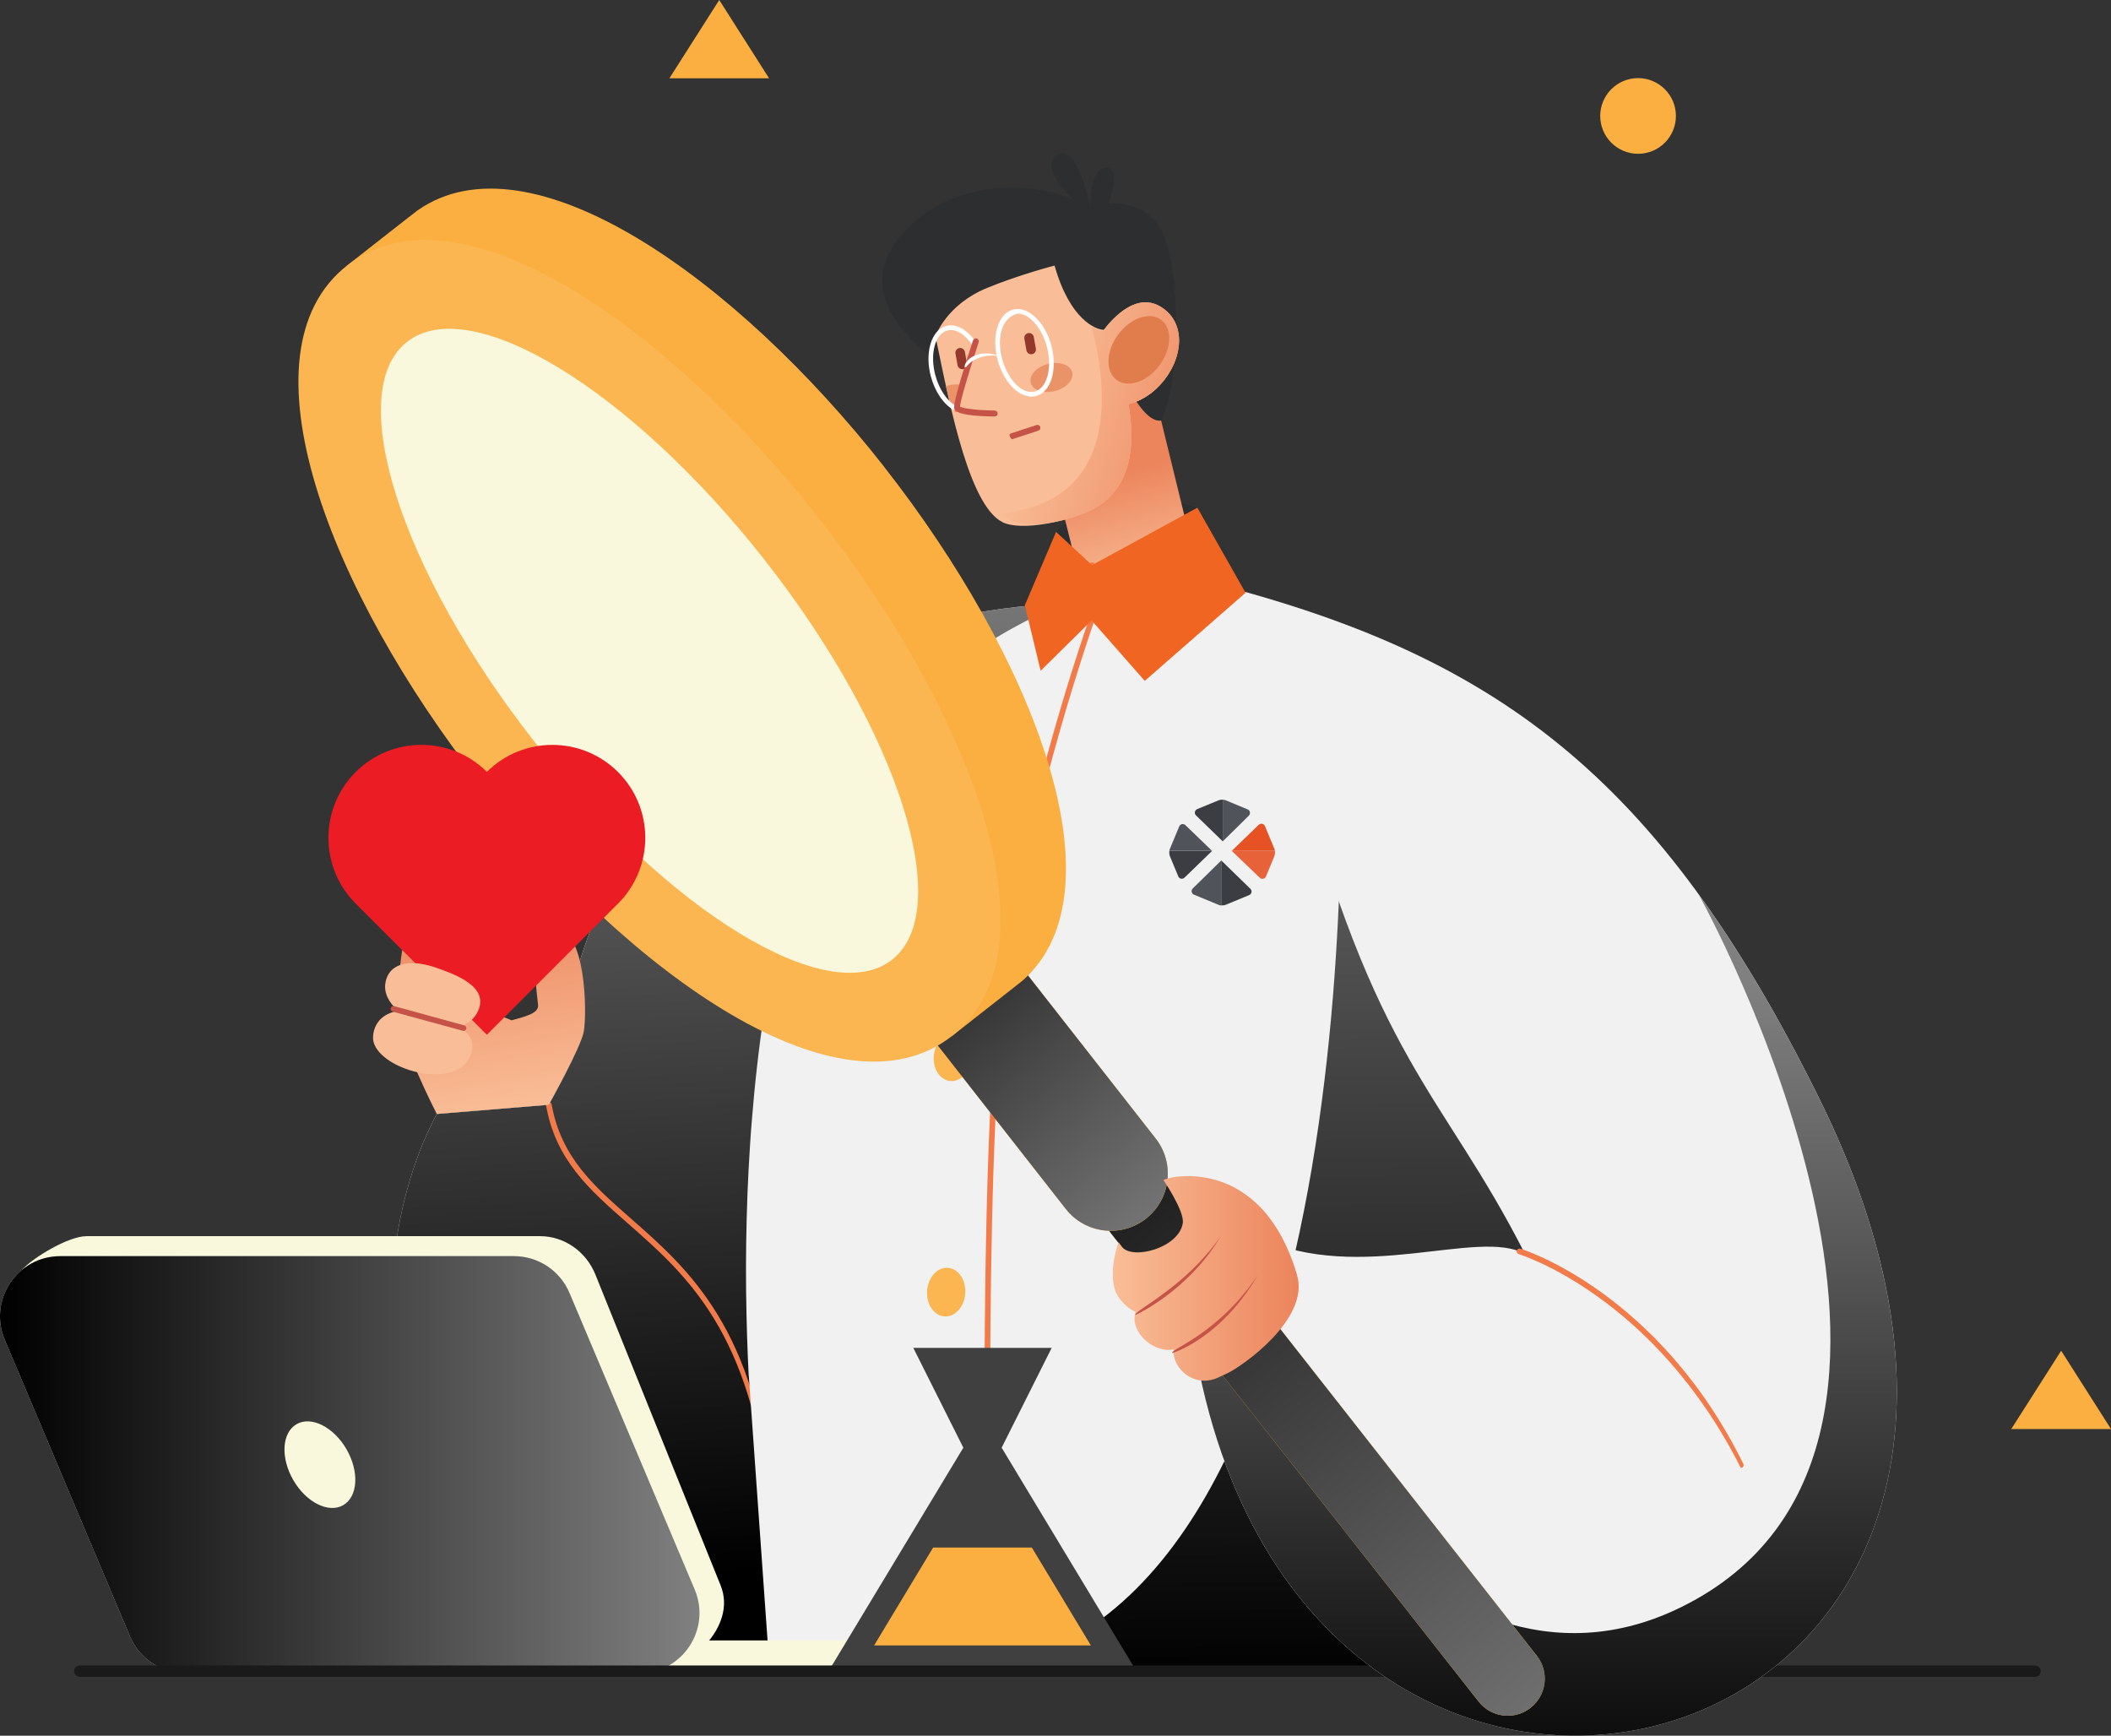 <?xml version="1.0" encoding="UTF-8"?><svg xmlns="http://www.w3.org/2000/svg" xmlns:xlink="http://www.w3.org/1999/xlink" viewBox="0 0 558.6 459.32"><rect x="0" y="0" width="558.6" height="459.32" fill="#333333" stroke="none"/><defs><style>.cls-1{fill:#faaf40;}.cls-2{fill:#f9f8dc;}.cls-3{fill:#f9be97;}.cls-4{fill:#ea9268;}.cls-5{fill:#ec1c24;}.cls-6{fill:#fff;}.cls-7{fill:#f1f1f2;}.cls-8{fill:#f37a4b;}.cls-9{fill:#f37b4a;}.cls-10{fill:#fbb651;}.cls-11{fill:#f16522;}.cls-12,.cls-13{fill:#e75225;}.cls-14{fill:#93382b;}.cls-15{fill:#c65347;}.cls-16{fill:#d2d2d2;}.cls-17{fill:#e17d4d;}.cls-18{fill:#404041;}.cls-19{fill:#1a1a1a;}.cls-20{fill:#2d2e2f;}.cls-21{fill:#3b3d43;}.cls-22{fill:#51535a;}.cls-23{fill:url(#linear-gradient-2);}.cls-23,.cls-24,.cls-25,.cls-26,.cls-27,.cls-28{mix-blend-mode:soft-light;}.cls-24{fill:url(#linear-gradient-6);}.cls-25{fill:url(#linear-gradient-7);}.cls-26{fill:url(#linear-gradient-5);}.cls-27{fill:url(#linear-gradient-8);}.cls-29{fill:url(#linear-gradient-9);}.cls-30{fill:url(#linear-gradient-3);}.cls-31{fill:url(#linear-gradient-4);}.cls-32{fill:url(#linear-gradient-10);}.cls-33{isolation:isolate;}.cls-28{fill:url(#linear-gradient);}.cls-13{opacity:.9;}</style><linearGradient id="linear-gradient" x1="213.52" y1="139.81" x2="225.2" y2="414.78" gradientUnits="userSpaceOnUse"><stop offset="0" stop-color="gray"/><stop offset="1" stop-color="#000"/></linearGradient><linearGradient id="linear-gradient-2" x1="333.07" y1="135.29" x2="335.65" y2="446.6" xlink:href="#linear-gradient"/><linearGradient id="linear-gradient-3" x1="4439.99" y1="-206.28" x2="4439.99" y2="-261.62" gradientTransform="translate(4659.46 -723.22) rotate(165.93) scale(1 -1)" gradientUnits="userSpaceOnUse"><stop offset="0" stop-color="#f9be97"/><stop offset=".58" stop-color="#ec845c"/></linearGradient><linearGradient id="linear-gradient-4" x1="4458.16" y1="-263.83" x2="4408.85" y2="-235.32" gradientTransform="translate(4659.46 -723.22) rotate(165.93) scale(1 -1)" gradientUnits="userSpaceOnUse"><stop offset="0" stop-color="#f9be97"/><stop offset="1" stop-color="#ec845c"/></linearGradient><linearGradient id="linear-gradient-5" x1="185.09" y1="387.59" x2="0" y2="387.59" xlink:href="#linear-gradient"/><linearGradient id="linear-gradient-6" x1="409.24" y1="259.87" x2="409.24" y2="482.53" xlink:href="#linear-gradient"/><linearGradient id="linear-gradient-7" x1="427.77" y1="482.66" x2="257.97" y2="262.69" xlink:href="#linear-gradient"/><linearGradient id="linear-gradient-8" x1="314.98" y1="332.6" x2="216.69" y2="217.12" xlink:href="#linear-gradient"/><linearGradient id="linear-gradient-9" x1="647.76" y1="-344.71" x2="647.76" y2="-402.47" gradientTransform="translate(-455.3 730.7) rotate(-8.51)" xlink:href="#linear-gradient-4"/><linearGradient id="linear-gradient-10" x1="294.45" y1="338.3" x2="343.66" y2="338.3" gradientTransform="matrix(1,0,0,1,0,0)" xlink:href="#linear-gradient-4"/></defs><g class="cls-33"><g id="Capa_2"><g id="Grafico"><path class="cls-20" d="m306.25,59.22c-3.67-4.77-8.99-5.57-12.89-5.38,1.28-3.62,2.7-9.19-.54-9.45-3.79-.31-4.25,7.04-4.28,10.23-1.07-4.17-3.95-16.53-8.75-13.65-4.13,2.48.75,8.43,3.87,11.62-17-6.59-37.59-2.06-47.17,12.24-11.28,16.85,12.53,31.31,12.53,31.31l58.25,15.15c5.42-10.94,5.41-43.71-1.02-52.07Z"/><path class="cls-7" d="m277.1,159.89c-39.5,2.79-117.65,20.1-131.89,132.46,0,0-29.64,2.43-29.64,2.43-26.61,50.06-6.32,131.86,26.34,146.95h102.32c28.64-21.15,47.7-58.74,58.57-91.11,36.3-108.04,60.25-196.81-25.71-190.73Z"/><path class="cls-10" d="m116.04,411.21c6.73,14.66,15.7,25.83,25.87,30.53h68.73c-24.59-30.7-72.26-32.33-94.61-30.53Z"/><path class="cls-28" d="m277.1,159.89c-39.5,2.79-117.65,20.1-131.89,132.46,0,0-29.64,2.43-29.64,2.43-26.61,50.06-6.32,131.86,26.34,146.95h102.32c28.64-21.15,47.7-58.74,58.57-91.11,36.3-108.04,60.25-196.81-25.71-190.73Z"/><path class="cls-9" d="m203.4,398.34c-4.24-45.62-21.81-61.04-37.31-74.64-10.2-8.95-19.01-16.67-21.61-31.22-.07-.41.2-.79.61-.87.4-.07.79.2.87.61,2.51,14.03,11.14,21.6,21.12,30.36,14.94,13.11,33.53,29.42,37.07,74.96.03.41-.28.77-.69.8-.02,0-.04,0-.06,0Z"/><path class="cls-20" d="m316.84,134.35s-7.55-2.79-16.38-2.04c-14.56,1.25-21.01,8.44-21.01,8.44l9.3,12.97,28.08-19.37Z"/><path class="cls-7" d="m198.12,364.08c-.09-1.69-.16-3.41-.24-5.16-.09-2.08-.15-3.79-.2-5.52-.07-2.32-.12-4.04-.15-5.77-.05-2.48-.08-4.22-.1-5.99-.02-2.61-.03-4.39-.03-6.2,0-2.64.02-4.49.05-6.36.04-2.62.08-4.56.13-6.52.07-2.5.13-4.56.21-6.63.08-2.1.18-4.19.29-6.29.13-2.55.26-4.58.39-6.61.18-2.77.33-4.77.5-6.78.24-2.94.42-4.93.61-6.94.29-3.01.51-5.03.74-7.06.34-3,.59-5.07.87-7.14.39-2.94.68-5.07,1-7.22.41-2.76.77-5.01,1.15-7.26.28-1.66.58-3.28.9-4.88.1-.48.2-.95.29-1.42.24-1.17.5-2.33.77-3.47.11-.47.22-.94.33-1.4.36-1.46.72-2.92,1.11-4.34.46-1.69.9-3.15,1.34-4.59.13-.43.27-.86.41-1.29.34-1.05.68-2.08,1.03-3.1.15-.43.29-.86.45-1.28.45-1.25.91-2.5,1.38-3.71.66-1.7,1.2-2.99,1.75-4.28.16-.39.33-.77.5-1.15.41-.93.82-1.84,1.25-2.75.18-.39.37-.79.56-1.18.51-1.07,1.04-2.13,1.57-3.17.85-1.65,1.48-2.8,2.11-3.93.19-.34.39-.68.58-1.02.47-.82.95-1.63,1.43-2.43.21-.35.42-.71.64-1.06.57-.92,1.14-1.83,1.72-2.73,1-1.53,1.69-2.54,2.4-3.54,1.15-1.61,1.67-2.32,2.2-3.03.23-.31.46-.62.7-.92.61-.8,1.22-1.59,1.84-2.35,1.11-1.38,1.85-2.27,2.61-3.15,1.2-1.37,1.77-2.01,2.34-2.65,1.36-1.47,2.01-2.16,2.66-2.84,1.15-1.18,1.93-1.96,2.72-2.73,1.19-1.14,1.81-1.72,2.43-2.29,1.35-1.23,2.04-1.84,2.73-2.44,1.14-.98,1.95-1.66,2.76-2.33,1.12-.91,1.79-1.43,2.45-1.95,1.31-1.01,2.04-1.56,2.77-2.1,1.02-.75,1.85-1.34,2.67-1.92.99-.68,1.71-1.17,2.42-1.64,1.21-.79,1.97-1.29,2.73-1.76.88-.55,1.71-1.06,2.53-1.55.8-.48,1.57-.92,2.33-1.36,2.62-1.48,4.92-2.69,7.11-3.76,12.02-5.88,20.65-7.78,20.65-7.78l.52,10.44,8.92-3.94,12.23-4.56s82.15,5.95,105.61,92.52c21.48,79.23,15.12,191.72,15.12,191.72,0,0-233.21.39-233.28,0,0,0-5.49-77.48-5.49-77.49Z"/><path class="cls-2" d="m256.06,212.87c-.62,3.51,1.1,6.75,3.85,7.24,2.75.49,5.48-1.96,6.11-5.47.62-3.51-1.1-6.75-3.85-7.24-2.75-.49-5.48,1.96-6.11,5.47Z"/><path class="cls-10" d="m247.15,278.95c-.5,3.53,1.34,6.7,4.1,7.09,2.77.39,5.41-2.15,5.91-5.68.5-3.53-1.34-6.7-4.1-7.09-2.76-.39-5.41,2.15-5.91,5.68Z"/><path class="cls-10" d="m245.33,341.56c-.26,3.55,1.79,6.6,4.57,6.8,2.78.21,5.25-2.51,5.51-6.06.26-3.55-1.79-6.6-4.57-6.81-2.79-.21-5.25,2.51-5.52,6.06Z"/><path class="cls-10" d="m236.97,421.22c-.25,3.38,1.7,6.28,4.35,6.47,2.65.19,5-2.39,5.24-5.77.25-3.38-1.7-6.27-4.34-6.47-2.65-.19-5,2.39-5.25,5.77Z"/><path class="cls-8" d="m433.42,344.93c4.79-4.8,10.2-8.61,15.96-11.46,3.69,42.8.82,73.78.82,73.78l-13.77.68-17.09.85c-7.86-21.52-3.18-46.58,14.08-63.85Z"/><path class="cls-23" d="m412.41,351.69c2.18,22.59-12.75,89.87-12.75,89.87l-141.78.87c109.26-15.79,96.55-254.9,96.55-254.9,0,0,54.35,126.57,57.98,164.16Z"/><path class="cls-30" d="m279.79,129.4l6.91,27.59s5.57,4.07,17.77-2.76c11.59-6.49,11.37-7.92,11.32-8.04,0-.02-11.64-47.61-11.64-47.61l-24.37,30.82Z"/><path class="cls-20" d="m309.89,97.83c-1.12,7.93-2.62,13.46-2.62,13.46-2.16.33-4.44-1.86-6.56-5.03,3.94-1.6,7.19-4.79,9.18-8.44Z"/><path class="cls-3" d="m311.03,85.48c-.74-1.6-1.92-3.02-3.62-4.13-6.41-4.2-12.65,2.43-15.32,5.94-2.14-.07-8.97-2.67-13.04-17.01,0,0-9.08,2.32-17.8,5.89-10.94,4.48-13.71,12.82-13.71,12.82,3.97,19.19,9.23,46.42,18.59,49.55,6.07,2.03,19.26-1.29,24.49-4.61,10.99-6.98,8.92-21.88,7.95-26.98.73-.18,1.45-.41,2.14-.69,3.94-1.6,7.19-4.79,9.18-8.44,2.2-4.05,2.84-8.67,1.13-12.35Z"/><path class="cls-31" d="m288.81,86.29c1.33.87,2.41,1.23,2.99,1.37,2.96-3.88,9.19-10.52,15.61-6.32,1.7,1.11,2.87,2.53,3.62,4.13,1.71,3.68,1.07,8.29-1.13,12.35-1.99,3.65-5.23,6.83-9.18,8.44-.69.28-1.41.51-2.14.69.97,5.09,3.04,20-7.95,26.98-5.22,3.32-16.27,6.14-22.34,4.11-1.1-.37-2.15-1.13-3.17-2.21,31.26-3.41,28.05-32.99,23.69-49.54Z"/><path class="cls-14" d="m273.08,93.73c-.69.12-1.35-.34-1.47-1.02l-.55-3.09c-.12-.69.34-1.35,1.02-1.47.69-.12,1.35.34,1.47,1.02l.55,3.09c.12.69-.34,1.35-1.02,1.47Z"/><path class="cls-4" d="m283.7,98.52c.5,1.98-1.56,4.2-4.58,4.96-3.03.76-5.88-.23-6.38-2.21-.5-1.98,1.56-4.2,4.58-4.96,3.03-.76,5.88.23,6.38,2.21Z"/><path class="cls-4" d="m255.15,108.1c-.68.43-1.49.79-2.39,1.01-1.38-2.2-1.93-4.58-2.45-6.96,2.26-.61,3.82-.52,5-.05l-1.68,5.55,1.51.45Z"/><path class="cls-14" d="m254.85,97.68c-.69.12-1.35-.34-1.47-1.02l-.55-3.09c-.12-.69.34-1.35,1.02-1.47.69-.12,1.35.34,1.47,1.03l.55,3.09c.12.69-.34,1.35-1.02,1.47Z"/><path class="cls-17" d="m307.23,84.62c3.03,2.23,2.87,7.61-.38,12.01-3.24,4.4-8.33,6.16-11.36,3.92-3.03-2.23-2.87-7.61.38-12.01s8.33-6.16,11.36-3.92Z"/><path class="cls-9" d="m262.07,441.01c-.4,0-.74-.32-.75-.73-.03-1.07-2.8-107.94,2.1-169.22,3.76-47,23.63-104.01,24.69-107.02l.1-14.5c0-.41.35-.74.75-.74.41,0,.74.34.74.75l-.1,14.63c-.25.83-20.87,59.15-24.69,107-4.9,61.2-2.12,167.99-2.1,169.06,0,.41-.31.76-.73.77h-.02Z"/><path class="cls-1" d="m443.42,29.67c.56,5.5-3.45,10.42-8.95,10.98-5.5.56-10.42-3.45-10.98-8.95-.56-5.5,3.45-10.42,8.95-10.98,5.5-.56,10.42,3.45,10.98,8.95Z"/><polygon class="cls-1" points="545.41 357.44 532.21 378.16 558.6 378.16 545.41 357.44"/><polygon class="cls-1" points="190.32 0 177.13 20.72 203.51 20.72 190.32 0"/><path class="cls-2" d="m277.79,442.7h-107.24c-2.36,0-4.3-1.93-4.3-4.3s1.93-4.3,4.3-4.3h107.24c2.36,0,4.3,1.93,4.3,4.3s-1.93,4.3-4.3,4.3Z"/><path class="cls-2" d="m22.84,327.12h120.04c6.41,0,12.2,4.02,14.69,10.21l33.13,82.24c4.44,11.01-8.58,23.13-19.99,23.13L5.85,336.01c2.86-3.21,12.28-8.88,16.99-8.88Z"/><path class="cls-16" d="m49.09,442.78h120.04c11.41,0,19.12-11.63,14.69-22.14l-33.13-78.49c-2.49-5.9-8.28-9.74-14.69-9.74H15.96c-11.41,0-19.12,11.63-14.69,22.14l33.13,78.49c2.49,5.9,8.28,9.74,14.69,9.74Z"/><path class="cls-26" d="m49.09,442.78h120.04c11.41,0,19.12-11.63,14.69-22.14l-33.13-78.49c-2.49-5.9-8.28-9.74-14.69-9.74H15.96c-11.41,0-19.12,11.63-14.69,22.14l33.13,78.49c2.49,5.9,8.28,9.74,14.69,9.74Z"/><path class="cls-2" d="m91.69,383.52c3.42,5.91,3.03,12.53-.86,14.78-3.89,2.25-9.81-.73-13.23-6.64-3.41-5.91-3.03-12.53.87-14.78,3.89-2.25,9.81.73,13.23,6.64Z"/><polygon class="cls-18" points="265.05 383.1 278.29 356.68 241.67 356.68 254.91 383.1 219.25 442.23 259.98 442.23 300.71 442.23 265.05 383.1"/><polygon class="cls-1" points="273.04 409.52 246.92 409.52 231.3 435.43 288.66 435.43 273.04 409.52"/><path class="cls-19" d="m538.5,443.73H21.11c-.83,0-1.5-.67-1.5-1.5s.67-1.5,1.5-1.5h517.39c.83,0,1.5.67,1.5,1.5s-.67,1.5-1.5,1.5Z"/><path class="cls-7" d="m481.04,289.96c-42.23-85-85.44-117.07-163.45-136.46,0,0,21.75,33.51,25.06,46.24,21.08,81.2,38.96,88.9,60.89,132.09-12.31-6.93-43.59,8.01-70.26-4.25l-16.72,31.4c31.02,168.87,253.52,110.21,164.48-69.02Z"/><polygon class="cls-11" points="279.45 140.75 288.96 149.55 316.84 134.35 329.59 156.86 302.92 180.18 288.86 164.18 275.37 177.51 271.19 160.16 279.45 140.75"/><path class="cls-24" d="m449.49,236.67c.39.69,81.15,146.19-4.5,188.56-68.89,34.08-123.28-68.56-123.28-68.56l-3.04-1.66-2.11,3.97c31.02,168.87,253.52,110.21,164.48-69.02-10.29-20.72-20.65-38.28-31.55-53.3Z"/><path class="cls-1" d="m405.01,451.94c-4.26,3.34-10.41,2.6-13.75-1.66l-102.62-130.72,15.41-12.1,102.62,130.72c3.34,4.25,2.6,10.41-1.66,13.75Z"/><path class="cls-25" d="m405.01,451.94c-4.26,3.34-10.41,2.6-13.75-1.66l-102.62-130.72,15.41-12.1,102.62,130.72c3.34,4.25,2.6,10.41-1.66,13.75Z"/><path class="cls-1" d="m303.24,322.48c-6.56,5.15-16.06,4.01-21.21-2.55l-54.11-69.11,23.77-18.66,54.11,69.11c5.15,6.56,4.01,16.06-2.56,21.21Z"/><path class="cls-27" d="m303.24,322.48c-6.56,5.15-16.06,4.01-21.21-2.55l-54.11-69.11,23.77-18.66,54.11,69.11c5.15,6.56,4.01,16.06-2.56,21.21Z"/><path class="cls-1" d="m233.94,123.49c-39.16-49.88-93.69-88.66-123.42-67.83-.03-.04-18.68,14.61-18.68,14.61l5.38,6.86c-5.84,29.82,16.14,77.1,47.19,116.65,31.05,39.55,71.76,72.12,102.11,73.53l5.38,6.86,18.65-14.64c27.26-23.96,2.54-86.15-36.62-136.02Z"/><path class="cls-10" d="m251.9,274.16c-29.39,23.07-85.03-16.14-124.8-66.8-39.77-50.66-64.66-114.02-35.27-137.09,29.39-23.07,85.03,16.14,124.8,66.8,39.77,50.66,64.66,114.01,35.27,137.09Z"/><path class="cls-2" d="m202.39,148.26c35.44,45.15,50.51,92.47,33.66,105.71-16.86,13.23-59.25-12.64-94.69-57.79-35.45-45.15-50.52-92.47-33.66-105.71,16.86-13.23,59.25,12.64,94.7,57.79Z"/><path class="cls-29" d="m146.98,246.15c-6.98.53-5.62,10.61-4.6,19.76.25,2.3-3.56,3.13-7.03,4.1-3.32-1.64-8.97-2.48-15.62-1.61,0,0-3.21-3.89-2-13.34,1.21-9.45-.64-15.99-5.73-16.11-5.09-.11-7.24,21.72-6.61,29.5.64,7.78,10.19,26.34,10.19,26.34l29.64-2.43s8.45-15.05,9.25-19.35c.88-4.69.62-27.46-7.49-26.85Z"/><path class="cls-5" d="m128.83,204.24h0s0,0,0,0c-9.61-9.53-25.13-9.51-34.72.07-9.58,9.58-9.6,25.1-.07,34.72h0s34.79,34.8,34.79,34.8l34.79-34.79h0c9.53-9.62,9.51-25.14-.07-34.72-9.58-9.58-25.1-9.6-34.72-.07Z"/><path class="cls-3" d="m115.55,256.14c-5.98-2.16-12.39-1.95-13.53,3.78-.56,2.8.9,5.45,3.34,7.56-3.32.61-6.25,2.48-6.64,6.67-.75,8.08,20.78,14.84,25.42,5.92,2.03-3.91.19-6.54-2.64-8.39,1.94-.56,3.57-1.64,4.59-3.37,4.25-7.22-6.2-10.61-10.53-12.18Z"/><path class="cls-15" d="m122.66,272.82c-.2-.03-18.75-5.12-18.75-5.12-.4-.11-.64-.52-.53-.92.11-.4.53-.64.92-.53l18.55,5.09c.4.11.64.52.53.92-.09.33-.4.55-.73.55Z"/><path class="cls-9" d="m460.65,388.47c-22.93-45.53-58.42-56.49-58.78-56.6-.39-.12-.62-.54-.5-.93.12-.39.53-.62.93-.51.36.11,36.45,11.22,59.02,56.95.18.37.03.82-.34,1-.11.05-.22.08-.33.08Z"/><path class="cls-32" d="m343.23,337.43c-9.6-32.52-35.03-25.93-35.35-25.12,0,0,5.6,8.19,5.1,11.38-1.05,6.62-13.49,9.86-16.17,6.18l-.84-1.15c-3.06,9.21-.55,13.59-.55,13.59.87,1.65,2.24,3.12,3.81,4.18.23.15.69.46,1.27.66-.51,1.44-.35,3.03.35,4.53,1.29,2.77,4.01,4.85,7.11,5.44.92.18,1.79.12,2.62-.07-.21,1.52.3,3.34,1.52,4.96,1.98,2.62,6.04,4.78,10.95,2.2.36-.19.95-.46,1.72-.81,3.62-1.64,21.91-14.25,18.45-25.98Z"/><path class="cls-15" d="m300.42,347.93c-.11-1.21,13.29-7.4,22.53-20.68-8.45,14.25-22.15,20.57-22.28,20.63-.08.04-.17.05-.25.05Z"/><path class="cls-15" d="m310.14,358.04c-.05-1.22,12.29-5.17,22.63-20.52-9.6,16.41-21.94,20.34-22.46,20.5-.06.02-.12.03-.18.03Z"/><path class="cls-6" d="m272.93,104.95c-3.61,0-7.44-4.03-8.95-9.7-1.68-6.31.15-12.29,4.07-13.33,3.92-1.05,8.48,3.24,10.16,9.55.8,3,.84,6.02.13,8.51-.75,2.59-2.24,4.3-4.2,4.83-.4.1-.8.15-1.2.15Zm-3.63-21.96c-4.2.99-5.63,6.29-4.13,11.94,1.5,5.65,5.39,9.54,8.65,8.67,1.52-.41,2.71-1.82,3.33-3.98.66-2.27.61-5.06-.13-7.85-1.36-5.12-4.67-8.79-7.71-8.79Z"/><path class="cls-6" d="m252.52,108.58c-2.74-1.43-5.12-4.88-6.21-8.99-1.68-6.31.15-12.29,4.07-13.33,2.63-.71,5.65.96,7.87,4.34l-1.03.68c-1.92-2.92-4.41-4.38-6.52-3.82-3.27.87-4.7,6.17-3.2,11.82,1.01,3.79,3.15,6.93,5.59,8.21l-.57,1.09Z"/><path class="cls-15" d="m263.2,110.22c-10.2-.12-10.58-1.65-10.7-2.15-.38-1.5,3.36-13.09,4.98-18,.13-.41.58-.64.99-.5.41.14.64.58.5.99-2.43,7.37-4.89,15.58-4.94,17.04.85.57,5.34,1,9.19,1.05.44,0,.78.36.78.79,0,.43-.36.78-.79.78Z"/><path class="cls-6" d="m255.31,97.2c-.48-1.01,2.56-5.33,9.26-2.99-6.19-.85-8.65,2.58-8.75,2.73-.12.17-.31.27-.51.27Z"/><path class="cls-15" d="m267.74,116.23c-.88-.95-.66-1.4-.25-1.53l6.79-2.23c.41-.13.86.09.99.5s-.09.86-.5.99l-6.79,2.23c-.08.03-.16.04-.25.04Z"/><path class="cls-21" d="m323.55,222.65v-11.03c-.38-.02-.78.03-1.08.15l-5.68,2.35c-.67.28-.83,1.15-.32,1.65l7.08,6.87Z"/><path class="cls-22" d="m330.47,215.83c.51-.51.34-1.37-.32-1.64l-5.83-2.42c-.21-.09-.48-.14-.76-.15v11.03l6.92-6.82Zm-2.69-.99h0s0,0,0,0Z"/><path class="cls-22" d="m315.62,235.1c-.51.5-.35,1.37.32,1.65l6.54,2.71c.19.08.42.13.67.15v-11.9l-7.53,7.4Z"/><path class="cls-21" d="m323.15,227.69v11.9c.41.03.85-.02,1.17-.15l6.24-2.58c.67-.28.83-1.15.32-1.65l-7.73-7.52Z"/><path class="cls-12" d="m337.24,224.69l-2.52-6.09c-.27-.65-1.12-.83-1.63-.34l-7.15,6.9h11.42c-.03-.17-.07-.33-.12-.47Z"/><path class="cls-13" d="m325.94,225.16l7.43,7.13c.51.49,1.35.31,1.62-.34l2.24-5.42c.15-.37.19-.91.12-1.38h-11.42Z"/><path class="cls-21" d="m309.44,225.16c-.07.46-.03,1,.12,1.38l2.23,5.38c.27.66,1.12.83,1.63.34l7.32-7.09h-11.3Z"/><path class="cls-22" d="m313.67,218.35c-.51-.49-1.36-.32-1.63.34l-2.49,6c-.06.14-.1.3-.12.47h11.3l-7.06-6.81Z"/></g></g></g></svg>